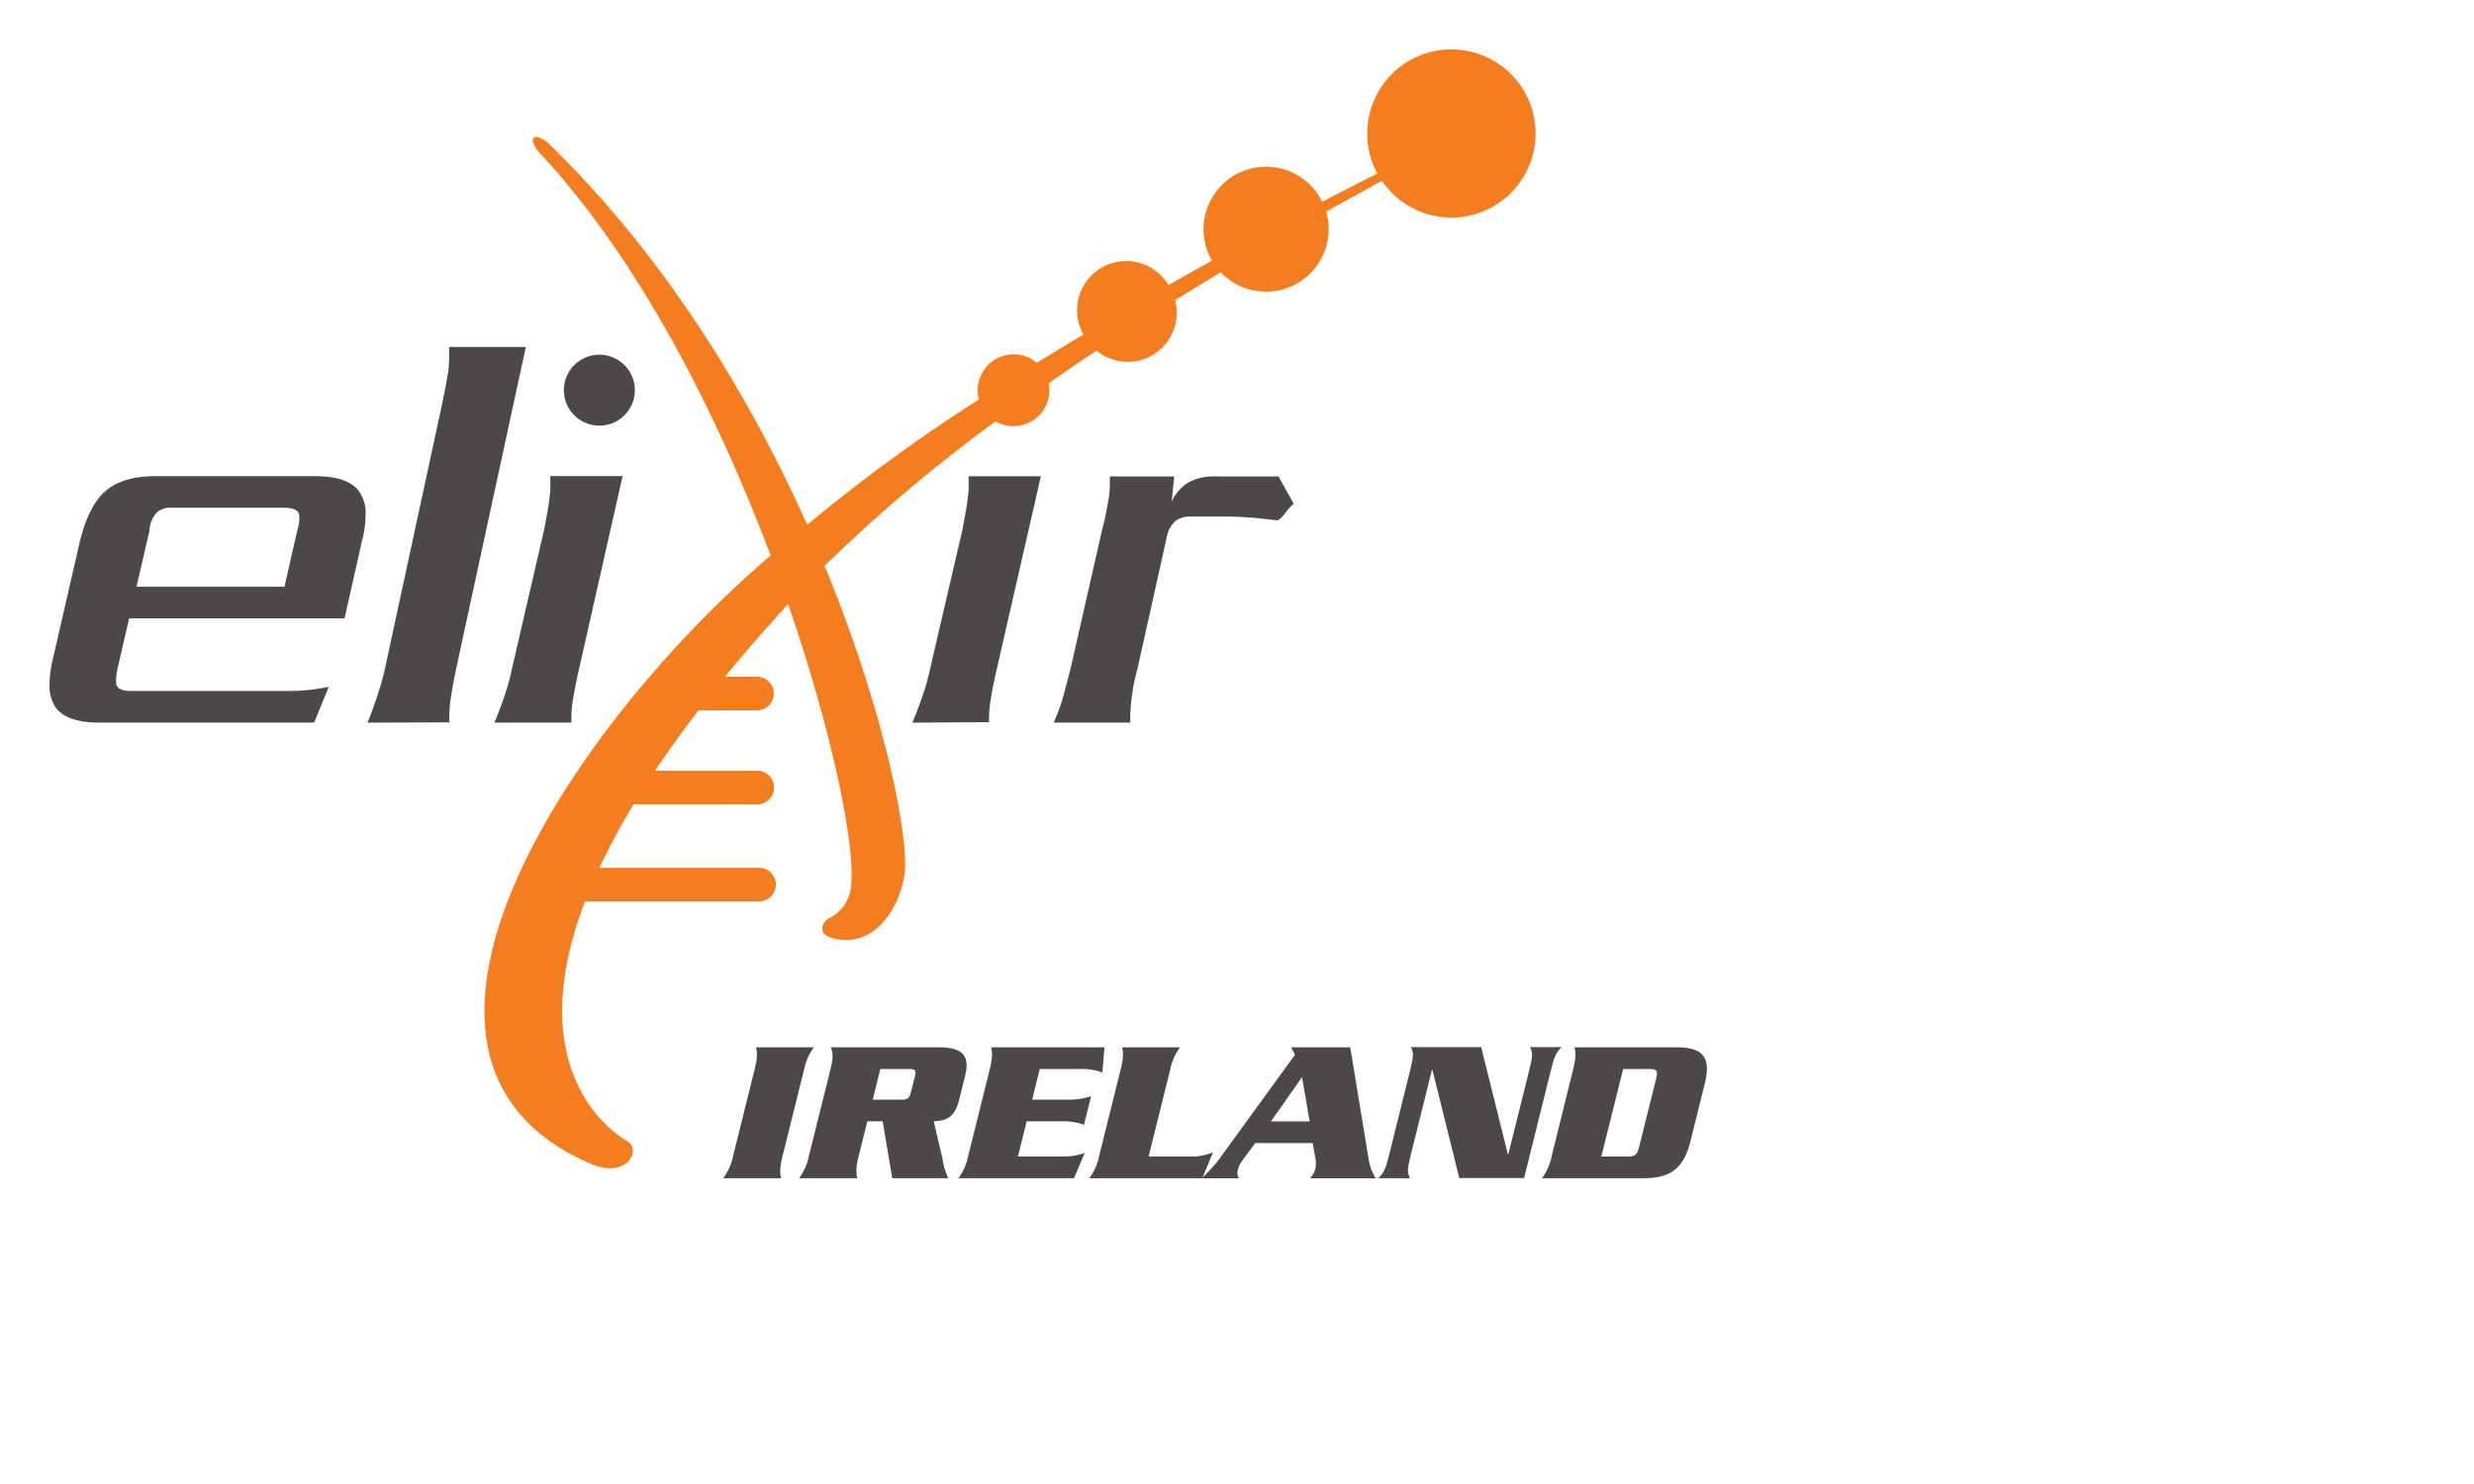 <?xml version="1.0" encoding="UTF-8" standalone="no"?>
<svg
   xmlns:dc="http://purl.org/dc/elements/1.1/"
   xmlns:cc="http://creativecommons.org/ns#"
   xmlns:rdf="http://www.w3.org/1999/02/22-rdf-syntax-ns#"
   xmlns:svg="http://www.w3.org/2000/svg"
   xmlns="http://www.w3.org/2000/svg"
   xmlns:sodipodi="http://sodipodi.sourceforge.net/DTD/sodipodi-0.dtd"
   xmlns:inkscape="http://www.inkscape.org/namespaces/inkscape"
   width="500"
   height="300"
   viewBox="0 100 500 300"
   version="1.1"
   id="svg4907"
   sodipodi:docname="IE.svg"
   inkscape:version="0.92.3 (2405546, 2018-03-11)">
  <sodipodi:namedview
     pagecolor="#ffffff"
     bordercolor="#666666"
     borderopacity="1"
     objecttolerance="10"
     gridtolerance="10"
     guidetolerance="10"
     inkscape:pageopacity="0"
     inkscape:pageshadow="2"
     inkscape:window-width="2560"
     inkscape:window-height="1247"
     id="namedview4909"
     showgrid="false"
     inkscape:zoom="11.776"
     inkscape:cx="255.12739"
     inkscape:cy="257.65028"
     inkscape:window-x="0"
     inkscape:window-y="0"
     inkscape:window-maximized="1"
     inkscape:current-layer="svg4907" />
  <defs
     id="defs4876">
    <style
       id="style4874">.cls-1{fill:#4d4848;}.cls-2{fill:#f47d20;}</style>
  </defs>
  <g
     id="Nodes"
     transform="translate(-72.509,-25.915)">
    <path
       class="cls-1"
       d="m 172.42,272 c 0.63,-1.38 1.16,-2.86 1.8,-4.66 A 44.79,44.79 0 0 0 176,261 l 6.46,-27.94 c 0.53,-2.86 1,-5 1.06,-6.25 a 16.19,16.19 0 0 0 0.21,-3.39 v -1.27 h 14.61 L 189.57,261 c -0.64,2.76 -1,4.87 -1.27,6.36 A 22.21,22.21 0 0 0 188,272 Z"
       id="path4878"
       inkscape:connector-curvature="0"
       style="fill:#4d4848" />
    <path
       class="cls-2"
       d="M 365.82,135.9 A 17,17 0 0 0 350.88,161 c -1.69,0.84 -5.63,2.82 -11.15,5.69 a 12.64,12.64 0 1 0 -22.27,11.93 c -2.84,1.56 -5.79,3.21 -8.81,4.92 a 9.931,9.931 0 0 0 -17.16,10 q -4.69,2.79 -9.43,5.72 a 7.26,7.26 0 0 0 -11.95,5.54 7.08,7.08 0 0 0 0.25,1.86 342.1,342.1 0 0 0 -34.72,25.34 c -11.48,-25.68 -28.42,-53.87 -52,-76.82 l -0.06,-0.06 c -2.76,-2.72 -5,-1.52 -1.87,1.86 l 0.12,0.13 c 20,21.53 35.72,52.68 46.43,81.09 -40.63,34.69 -85.42,101.91 -36.33,123 7.15,3.08 10.4,-2.8 7.33,-4.61 -0.55,-0.33 -22.42,-12.14 -8.52,-48.45 h 35 a 3.4,3.4 0 1 0 0,-6.79 h -32.09 a 139,139 0 0 1 6.92,-12.84 h 25.16 a 3.4,3.4 0 0 0 0,-6.79 H 204.9 c 2.6,-3.89 5.51,-7.95 8.79,-12.21 h 12 a 3.4,3.4 0 0 0 0,-6.79 h -6.66 c 3.8,-4.64 8,-9.49 12.63,-14.57 l 0.12,-0.13 c 9.23,26.72 13.68,49.5 12.71,57.09 a 7.91,7.91 0 0 1 -4.28,6.38 c -1.72,0.81 -2.42,3.18 0.27,4 8.6,2.53 13.89,-6 14.84,-12.85 0.95,-6.85 -3.74,-32.19 -16.15,-62.34 a 316.22,316.22 0 0 1 34.54,-29.2 7.26,7.26 0 0 0 10.88,-6.29 7.35,7.35 0 0 0 -0.14,-1.42 c 3.24,-2.26 6.47,-4.46 9.66,-6.58 A 9.92,9.92 0 0 0 310,186.61 c 3.18,-2 6.27,-3.86 9.24,-5.64 a 12.65,12.65 0 0 0 21.29,-12.28 c 5.4,-3 9.34,-5.13 11.26,-6.23 a 17,17 0 1 0 14.05,-26.56 z"
       id="path4880"
       inkscape:connector-curvature="0"
       style="fill:#f47d20" />
    <path
       class="cls-1"
       d="M 136,272 H 92.69 c -4.35,0 -7.3,-0.95 -8.9,-3 a 8,8 0 0 1 -1.27,-4.76 22.47,22.47 0 0 1 0.74,-5.4 l 5.4,-23.5 c 1.17,-4.76 2.86,-8.15 5.19,-10.17 2.33,-2.02 5.72,-3 10.16,-3 h 32 c 4.56,0 7.52,1 9,3 a 7.47,7.47 0 0 1 1.38,4.88 20.37,20.37 0 0 1 -0.74,5.29 l -3.5,15.57 H 98.61 L 96.28,261 a 13.87,13.87 0 0 0 -0.31,2.44 c 0,0.53 0,0.95 0.21,1.16 0.31,0.64 1.27,1 2.75,1 h 31.76 a 38.76,38.76 0 0 0 8.26,-0.84 z m -3.4,-38.9 a 8.71,8.71 0 0 0 0.42,-2.54 3.32,3.32 0 0 0 -0.21,-1.06 c -0.43,-0.64 -1.48,-0.95 -3,-0.95 H 107.4 a 4.38,4.38 0 0 0 -3.18,0.95 5.5,5.5 0 0 0 -1.48,3.6 l -2.64,11.43 H 130 Z"
       id="path4882"
       inkscape:connector-curvature="0"
       style="fill:#4d4848" />
    <path
       class="cls-1"
       d="m 146.78,272 c 0.67,-1.54 1.23,-3.2 1.91,-5.22 a 53.66,53.66 0 0 0 1.9,-7 l 11.12,-51.5 c 0.68,-3.21 1.13,-5.58 1.35,-7 0.22,-1.42 0.23,-3.08 0.23,-5.22 h 15.49 L 165,259.72 q -1,4.63 -1.35,7.13 a 27.12,27.12 0 0 0 -0.33,5.1 z"
       id="path4884"
       inkscape:connector-curvature="0"
       style="fill:#4d4848" />
    <path
       class="cls-1"
       d="m 325.39,230.56 c -1.59,-0.11 -3.17,-0.22 -5,-0.22 h -7.1 a 5.17,5.17 0 0 0 -3.17,0.85 5.72,5.72 0 0 0 -1.8,3.28 l -5.9,26.53 a 40.68,40.68 0 0 0 -1.48,9.74 V 272 h -15.45 c 0.63,-1.59 1.26,-3.08 1.69,-4.55 0.43,-1.47 0.95,-3.5 1.69,-6.36 l 6.35,-27.94 c 0.74,-2.76 1.06,-4.87 1.38,-6.46 a 30.15,30.15 0 0 0 0.22,-4.45 h 13 l -0.52,5.08 a 9,9 0 0 1 3.28,-3.81 10.51,10.51 0 0 1 5.6,-1.27 h 12.72 l 3.07,5.5 a 11.82,11.82 0 0 0 -1.8,2 c -0.74,0.95 -1.27,1.37 -1.59,1.37 -1.9,-0.23 -3.58,-0.45 -5.19,-0.55 z"
       id="path4886"
       inkscape:connector-curvature="0"
       style="fill:#4d4848" />
    <path
       class="cls-1"
       d="m 256.89,272 c 0.63,-1.38 1.16,-2.86 1.8,-4.66 a 44.79,44.79 0 0 0 1.8,-6.25 L 267,233.1 c 0.53,-2.86 0.95,-5 1.05,-6.25 a 15.47,15.47 0 0 0 0.22,-3.39 v -1.27 h 14.6 L 274,261 c -0.64,2.76 -1.06,4.87 -1.27,6.36 a 22.21,22.21 0 0 0 -0.32,4.55 z"
       id="path4888"
       inkscape:connector-curvature="0"
       style="fill:#4d4848" />
    <path
       class="cls-1"
       d="m 200.81,204.79 a 7.17,7.17 0 1 1 -7.17,-7.17 7.17,7.17 0 0 1 7.17,7.17 z"
       id="path4890"
       inkscape:connector-curvature="0"
       style="fill:#4d4848" />
    <path
       class="cls-1"
       d="m 218.68,364.1 a 11.3,11.3 0 0 0 2,-4.55 L 225,342.18 c 0.63,-2.52 0.55,-3.51 0.31,-4.55 H 237 a 11.44,11.44 0 0 0 -2,4.55 l -4.32,17.37 c -0.63,2.53 -0.54,3.52 -0.31,4.55 z"
       id="path4892"
       inkscape:connector-curvature="0"
       style="fill:#4d4848" />
    <path
       class="cls-1"
       d="m 247.8,352.6 -1.73,6.95 c -0.63,2.53 -0.54,3.52 -0.3,4.55 H 234 a 11.3,11.3 0 0 0 2,-4.55 l 4.32,-17.37 c 0.63,-2.52 0.55,-3.51 0.06,-4.55 h 21.75 c 4.64,0 6.52,1.41 5.42,5.83 l -1.22,4.88 c -1,3.89 -2.92,4.1 -5.11,4.26 l 1.75,7.45 a 14.48,14.48 0 0 0 1.18,4.05 h -11.31 l -1.94,-11.5 z m 1.09,-4.38 h 5.71 c 1.28,0 1.7,-0.21 2,-1.49 l 0.81,-3.22 c 0.32,-1.29 0,-1.49 -1.29,-1.49 h -5.7 z"
       id="path4894"
       inkscape:connector-curvature="0"
       style="fill:#4d4848" />
    <path
       class="cls-1"
       d="m 287,359.72 a 14.59,14.59 0 0 0 4.73,-0.7 l -2.18,5.08 h -23.36 a 11,11 0 0 0 2,-4.55 l 4.33,-17.37 c 0.62,-2.52 0.54,-3.51 0.3,-4.55 h 22.91 l -0.43,5.09 a 11.92,11.92 0 0 0 -4.42,-0.7 h -8.23 l -1.54,6.2 h 7.19 a 15,15 0 0 0 4.73,-0.7 l -1.45,5.79 a 11.68,11.68 0 0 0 -4.37,-0.71 H 280 l -1.77,7.12 z"
       id="path4896"
       inkscape:connector-curvature="0"
       style="fill:#4d4848" />
    <path
       class="cls-1"
       d="m 313.11,359.72 a 11,11 0 0 0 4.56,-0.87 l -2.18,5.25 h -22.83 a 11.3,11.3 0 0 0 2,-4.55 l 4.32,-17.37 c 0.63,-2.52 0.55,-3.51 0.31,-4.55 H 311 a 11.44,11.44 0 0 0 -2,4.55 l -4.36,17.54 z"
       id="path4898"
       inkscape:connector-curvature="0"
       style="fill:#4d4848" />
    <path
       class="cls-1"
       d="m 326.19,357 -2.68,3.64 a 4.5,4.5 0 0 0 -0.77,1.57 2.38,2.38 0 0 0 0.11,1.9 h -7.49 a 28.86,28.86 0 0 0 4.22,-4.8 l 14.66,-20.18 -0.79,-1.49 h 11.95 l 3.75,22.83 a 9.69,9.69 0 0 0 1.41,3.64 h -13.28 c 0.75,-1 0.87,-1.16 1,-1.73 a 5.22,5.22 0 0 0 0.13,-2 l -0.61,-3.39 z m 11,-4.39 -1.54,-8.93 -6.28,8.93 z"
       id="path4900"
       inkscape:connector-curvature="0"
       style="fill:#4d4848" />
    <path
       class="cls-1"
       d="m 362,342.18 h -0.09 l -4.27,17.17 c -0.74,3 -0.75,3.51 -0.19,4.75 h -6.37 c 1.18,-1.24 1.44,-1.78 2.18,-4.75 l 4.22,-17 c 0.74,-3 0.75,-3.52 0.19,-4.76 h 14.19 l 5.37,21.59 h 0.13 l 4.19,-16.83 c 0.74,-3 0.75,-3.52 0.19,-4.76 h 6.37 c -1.18,1.24 -1.44,1.78 -2.18,4.76 l -5.4,21.71 h -13.1 z"
       id="path4902"
       inkscape:connector-curvature="0"
       style="fill:#4d4848" />
    <path
       class="cls-1"
       d="m 390.42,342.18 c 0.63,-2.52 0.54,-3.51 0.3,-4.55 h 20.56 c 5.62,0 7.07,2.15 5.73,7.53 l -2.84,11.41 c -1.34,5.38 -3.86,7.53 -9.48,7.53 h -20.56 a 11,11 0 0 0 2,-4.55 z m 5.72,17.54 h 5.26 c 1.65,0 2,-0.37 2.43,-2.15 l 3.34,-13.4 c 0.44,-1.78 0.29,-2.15 -1.37,-2.15 h -5.25 z"
       id="path4904"
       inkscape:connector-curvature="0"
       style="fill:#4d4848" />
  </g>
</svg>
